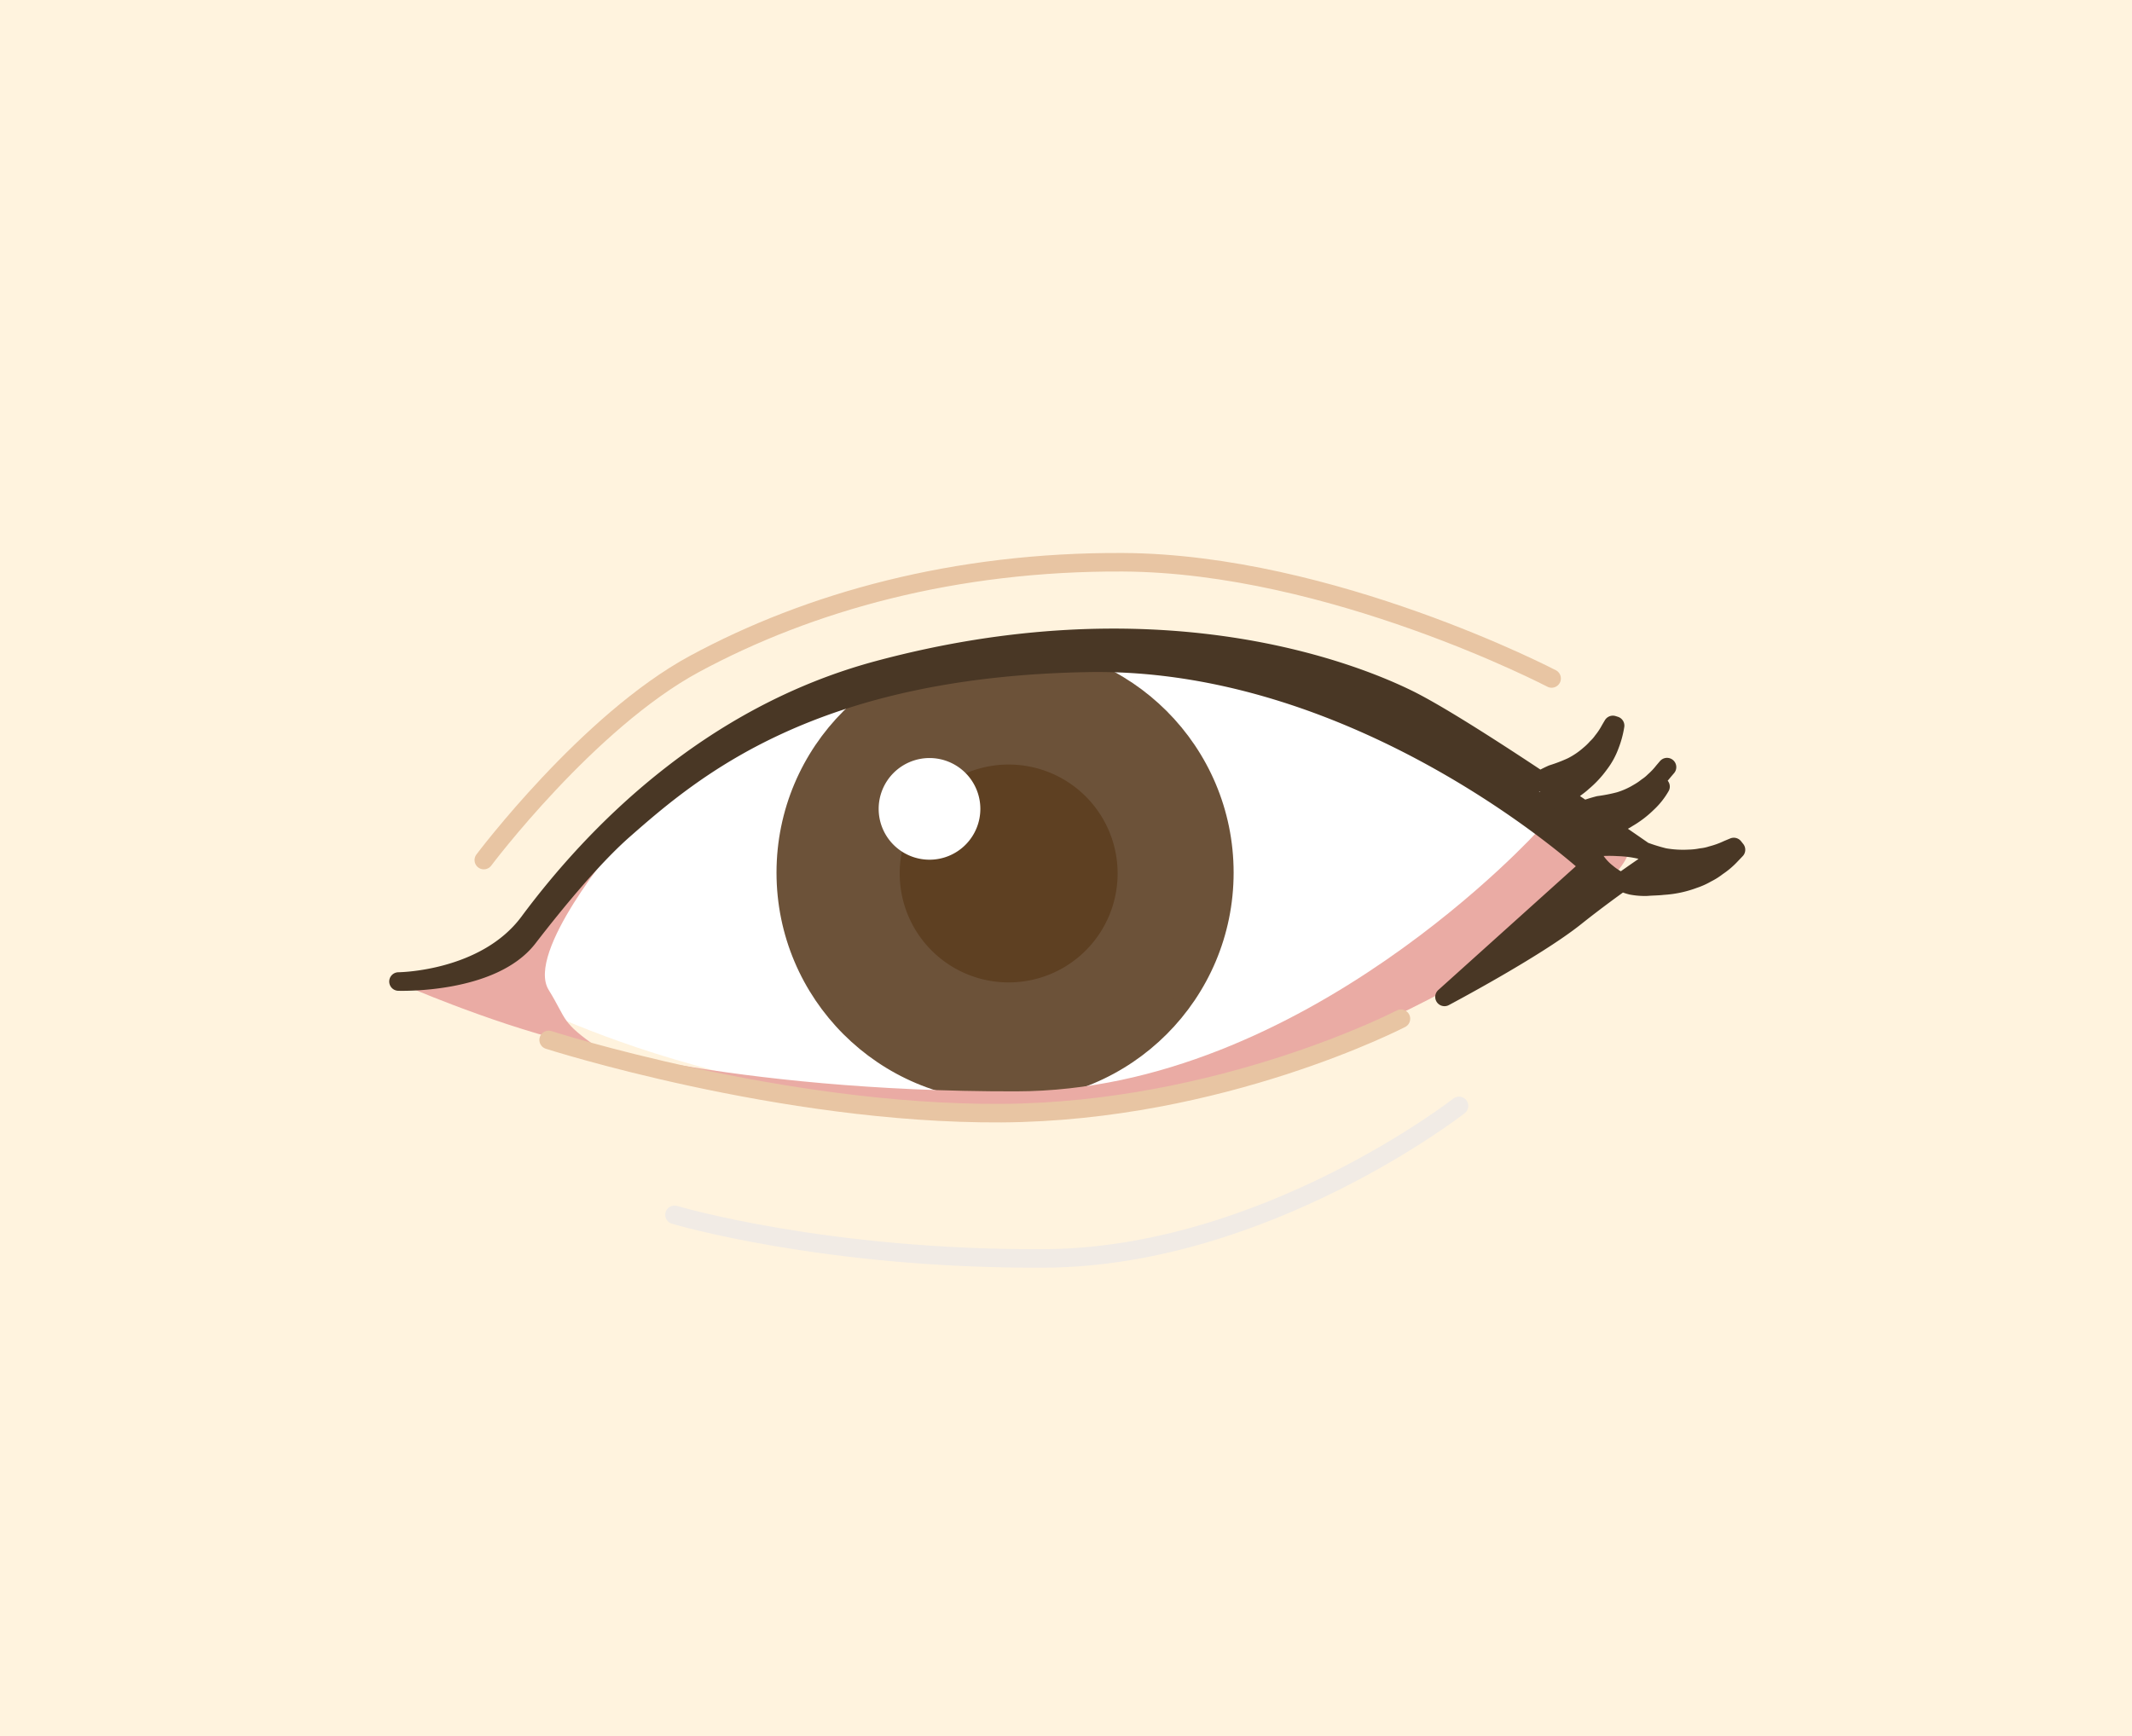 <svg id="about_a" xmlns="http://www.w3.org/2000/svg" width="345" height="281" viewBox="0 0 345 281">
  <defs>
    <style>
      .cls-1 {
        fill: #fff3de;
      }

      .cls-2 {
        fill: #fff;
      }

      .cls-2, .cls-4, .cls-5, .cls-6, .cls-7, .cls-8 {
        fill-rule: evenodd;
      }

      .cls-3 {
        fill: #6c5239;
        stroke: #6c5239;
      }

      .cls-3, .cls-6, .cls-7, .cls-8 {
        stroke-linecap: round;
        stroke-linejoin: round;
        stroke-width: 3px;
      }

      .cls-4 {
        fill: #eaaba4;
      }

      .cls-5 {
        fill: #5e4022;
      }

      .cls-6, .cls-7 {
        fill: none;
      }

      .cls-6 {
        stroke: #e8c5a3;
      }

      .cls-7 {
        stroke: #f1ebe5;
      }

      .cls-8 {
        fill: #493725;
        stroke: #493725;
      }
    </style>
  </defs>
  <rect id="長方形_533" data-name="長方形 533" class="cls-1" width="345" height="281"/>
  <g id="right">
    <path id="シェイプ_669" data-name="シェイプ 669" class="cls-2" d="M746.784,575.02s-38.437,37.481-90.509,39.966-89.335-18.809-89.335-18.809,21.119-42.057,69.352-50.544S724.451,547.985,746.784,575.02Z" transform="translate(-486 -436)"/>
    <circle id="楕円形_674" data-name="楕円形 674" class="cls-3" cx="162.64" cy="141.235" r="35.485"/>
    <path id="シェイプ_667" data-name="シェイプ 667" class="cls-4" d="M735.03,570.317S696.984,612.56,650.4,612.635,576,604,576,604s38.311,14.05,75.573,12.163,70.1-18.489,90.51-34.087S735.03,570.317,735.03,570.317Z" transform="translate(-486 -436)"/>
    <path id="シェイプ_668" data-name="シェイプ 668" class="cls-4" d="M585.747,572.668s-14.72,17.438-10.964,23.539c3.07,4.986,1.89,5.13,8.1,9.451-12.277-2.046-29.7-9.451-29.7-9.451s15.868-5.259,24.336-16.486C582.8,572.718,585.747,572.668,585.747,572.668Z" transform="translate(-486 -436)"/>
    <path id="楕円形_676" data-name="楕円形 676" class="cls-5" d="M649.222,559.738a17.632,17.632,0,1,1-17.632,17.633A17.633,17.633,0,0,1,649.222,559.738Z" transform="translate(-486 -436)"/>
    <path id="二重線" class="cls-6" d="M737.083,545.809S701.385,527.18,667.731,527c-27.205-.145-50.754,6.4-69.352,16.456C581.106,552.8,564.291,575.2,564.291,575.2" transform="translate(-486 -436)"/>
    <path id="シェイプ_666" data-name="シェイプ 666" class="cls-6" d="M574.783,604.308s37.608,12.064,73.263,11.851S712.7,600.88,712.7,600.88" transform="translate(-486 -436)"/>
    <path id="シェイプ_666-2" data-name="シェイプ 666" class="cls-7" d="M595.151,632.617s24.293,7.264,59.948,7.053,67-24.684,67-24.684" transform="translate(-486 -436)"/>
    <path id="楕円形_675" data-name="楕円形 675" class="cls-2" d="M636.415,558.687a8.227,8.227,0,1,1-8.229,8.227A8.227,8.227,0,0,1,636.415,558.687Z" transform="translate(-486 -436)"/>
    <path id="シェイプ_665" data-name="シェイプ 665" class="cls-8" d="M550.484,594.857s14.034-.087,21.1-9.607c10.57-14.234,29.219-33.462,56.478-40.793,44.393-11.938,75.524-.353,85.808,4.7s39.965,25.86,39.965,25.86-6.465,4.243-12.93,9.4-21.158,12.93-21.158,12.93l23.509-21.159s-36.439-33.663-81.106-32.912-63.886,17.057-75.229,27.035c-4.849,4.266-10.611,11.179-15.464,17.466C565.6,595.376,550.484,594.857,550.484,594.857Zm181.348-29.9a7.517,7.517,0,0,0,3.478.689,9.214,9.214,0,0,0,3.45-.714,10.136,10.136,0,0,0,1.713-1.044c0.529-.453,1.11-0.816,1.615-1.3a15.984,15.984,0,0,0,2.749-2.95,11.475,11.475,0,0,0,1.66-3.029,15.251,15.251,0,0,0,.859-3.167l-0.363-.114-0.444.751a11.853,11.853,0,0,1-1.233,1.863,7.128,7.128,0,0,1-.961,1.1,10,10,0,0,1-1.153,1.11,13.429,13.429,0,0,1-2.837,1.921,26.246,26.246,0,0,1-3.173,1.218,22.775,22.775,0,0,0-2.67,1.412,23.88,23.88,0,0,0-2.725,1.876Zm23.925-4.8s-0.207.244-.566,0.664a11.915,11.915,0,0,1-1.534,1.625,7.112,7.112,0,0,1-1.136.921,9.92,9.92,0,0,1-1.326.9,13.447,13.447,0,0,1-3.124,1.405,26.5,26.5,0,0,1-3.335.655,23.224,23.224,0,0,0-2.871.933,23.769,23.769,0,0,0-3.007,1.382l-0.03.379a7.515,7.515,0,0,0,3.308,1.274,9.139,9.139,0,0,0,3.52-.11,10.025,10.025,0,0,0,1.867-.734c0.6-.356,1.234-0.614,1.815-1.009a16.031,16.031,0,0,0,3.214-2.435,11.43,11.43,0,0,0,2.154-2.7M743.338,573.67a8.657,8.657,0,0,0,2.726,3.617,9.952,9.952,0,0,0,3.93,2.019,11.366,11.366,0,0,0,2.518.2c0.88-.079,1.739-0.064,2.611-0.17a16.948,16.948,0,0,0,4.955-1.051,10.966,10.966,0,0,0,2.1-.946,9.676,9.676,0,0,0,1.719-1.082,12.327,12.327,0,0,0,2.257-1.926l0.764-.8-0.354-.447-0.989.413a14.424,14.424,0,0,1-2.564.927,8.109,8.109,0,0,1-1.734.368,11.194,11.194,0,0,1-1.918.211,17.6,17.6,0,0,1-4.077-.24,30.484,30.484,0,0,1-3.862-1.239,18.234,18.234,0,0,0-3.6-.461,23.149,23.149,0,0,0-4.173.12Z" transform="translate(-486 -436)"/>
  </g>
</svg>
